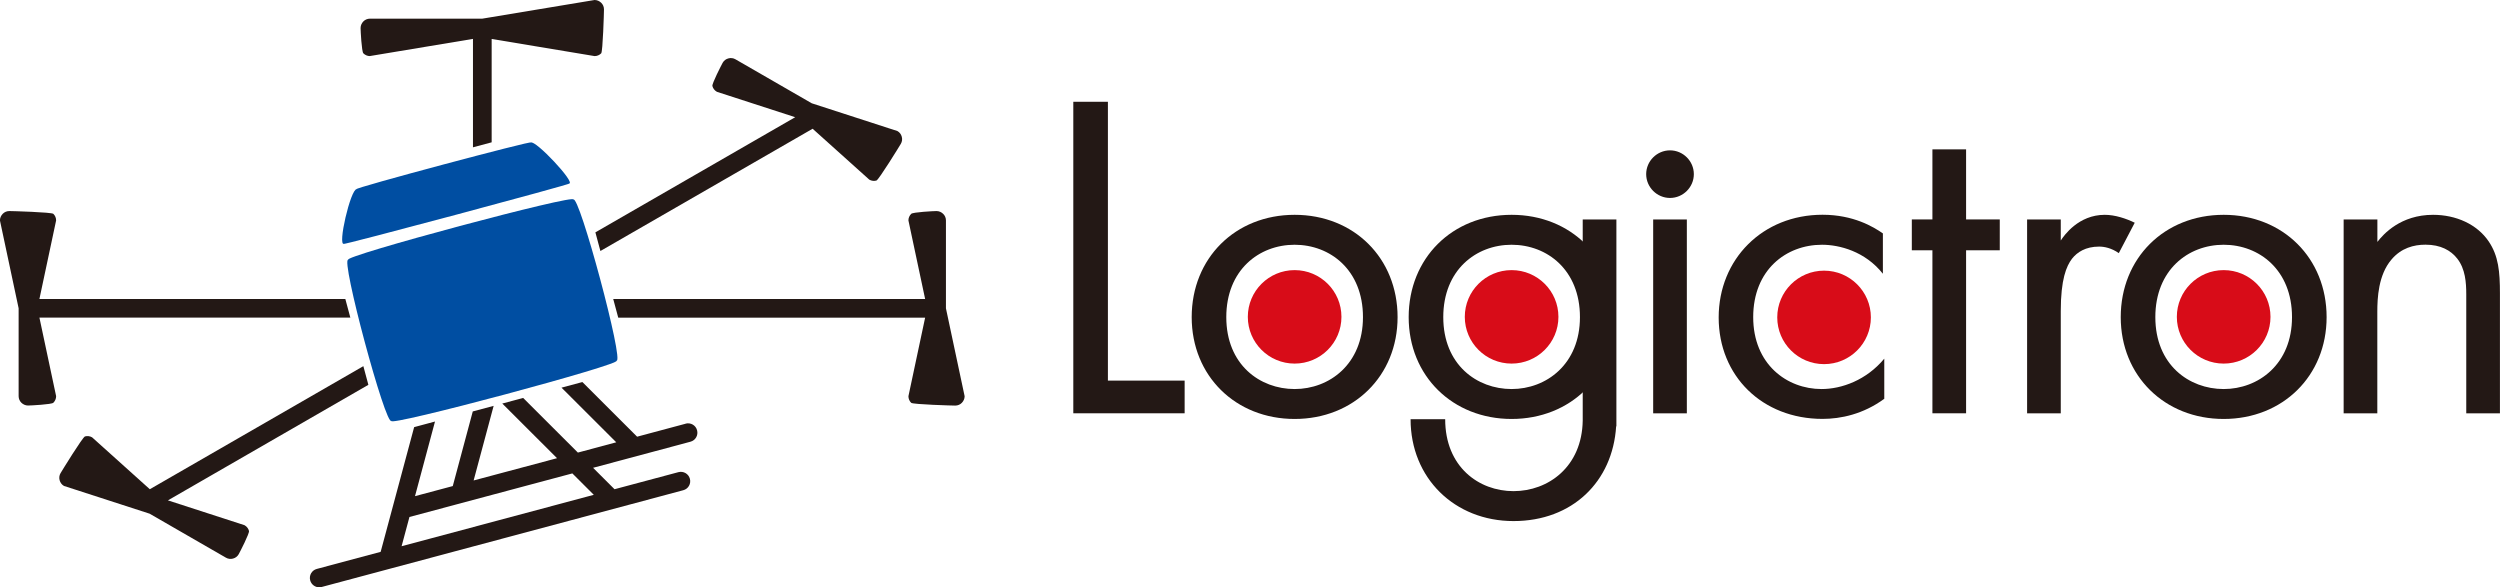 <svg width="149" height="35" viewBox="0 0 149 35" fill="none" xmlns="http://www.w3.org/2000/svg">
<g clip-path="url(#clip0_5_7)">
<path d="M66.031 6.066V22.684H70.604V24.632H63.969V6.066H66.031Z" fill="#231815"/>
<path d="M99.533 8.961C100.312 8.961 100.953 9.602 100.953 10.379C100.953 11.157 100.312 11.798 99.533 11.798C98.754 11.798 98.112 11.157 98.112 10.379C98.112 9.602 98.754 8.961 99.533 8.961ZM100.536 13.082V24.636H98.529V13.082H100.536Z" fill="#231815"/>
<path d="M112.216 16.312C111.158 14.976 109.623 14.587 108.592 14.587C106.443 14.587 104.491 16.092 104.491 18.901C104.491 21.709 106.498 23.187 108.564 23.187C109.765 23.187 111.24 22.656 112.303 21.376V23.768C111.048 24.687 109.71 24.966 108.623 24.966C105.026 24.966 102.433 22.405 102.433 18.924C102.433 15.443 105.054 12.799 108.623 12.799C110.465 12.799 111.661 13.522 112.22 13.911V16.304L112.216 16.312Z" fill="#231815"/>
<path d="M117.179 14.917V24.632H115.172V14.917H113.944V13.078H115.172V8.902H117.179V13.078H119.186V14.917H117.179Z" fill="#231815"/>
<path d="M120.815 13.082H122.822V14.335C123.019 14.029 123.881 12.803 125.443 12.803C126.057 12.803 126.726 13.027 127.23 13.275L126.281 15.086C125.836 14.779 125.415 14.697 125.108 14.697C124.302 14.697 123.798 15.031 123.491 15.42C123.156 15.864 122.822 16.645 122.822 18.539V24.636H120.815V13.082Z" fill="#231815"/>
<path d="M139.685 13.082H141.692V14.418C142.054 13.947 143.085 12.803 145.01 12.803C146.375 12.803 147.631 13.361 148.327 14.39C148.913 15.255 148.996 16.202 148.996 17.482V24.636H146.989V17.537C146.989 16.842 146.934 16.033 146.458 15.42C146.068 14.917 145.454 14.583 144.561 14.583C143.864 14.583 143.109 14.779 142.526 15.475C141.747 16.394 141.688 17.757 141.688 18.594V24.636H139.681V13.082H139.685Z" fill="#231815"/>
<path d="M108.714 21.702C110.255 21.702 111.504 20.455 111.504 18.916C111.504 17.378 110.255 16.131 108.714 16.131C107.173 16.131 105.924 17.378 105.924 18.916C105.924 20.455 107.173 21.702 108.714 21.702Z" fill="#D80C18"/>
<path d="M71.025 18.901C71.025 15.392 73.618 12.803 77.16 12.803C80.702 12.803 83.296 15.392 83.296 18.901C83.296 22.409 80.675 24.97 77.16 24.97C73.646 24.97 71.025 22.409 71.025 18.901ZM73.087 18.901C73.087 21.741 75.094 23.187 77.16 23.187C79.226 23.187 81.233 21.709 81.233 18.901C81.233 16.092 79.281 14.587 77.16 14.587C75.039 14.587 73.087 16.092 73.087 18.901Z" fill="#231815"/>
<path d="M77.16 21.67C78.701 21.67 79.95 20.423 79.95 18.885C79.95 17.346 78.701 16.099 77.16 16.099C75.619 16.099 74.37 17.346 74.37 18.885C74.37 20.423 75.619 21.67 77.16 21.67Z" fill="#D80C18"/>
<path d="M83.957 18.901C83.957 15.392 86.55 12.803 90.092 12.803C93.634 12.803 96.227 15.392 96.227 18.901C96.227 22.409 93.606 24.97 90.092 24.97C86.578 24.97 83.957 22.409 83.957 18.901ZM86.019 18.901C86.019 21.741 88.026 23.187 90.092 23.187C92.158 23.187 94.165 21.709 94.165 18.901C94.165 16.092 92.213 14.587 90.092 14.587C87.971 14.587 86.019 16.092 86.019 18.901Z" fill="#231815"/>
<path d="M90.092 21.67C91.633 21.67 92.882 20.423 92.882 18.885C92.882 17.346 91.633 16.099 90.092 16.099C88.551 16.099 87.302 17.346 87.302 18.885C87.302 20.423 88.551 21.67 90.092 21.67Z" fill="#D80C18"/>
<path d="M96.337 25.061C96.337 25.033 96.337 25.009 96.337 24.982V13.082H94.33V25.069C94.287 27.822 92.276 29.272 90.206 29.272C88.136 29.272 86.133 27.822 86.133 24.986H84.071C84.071 28.494 86.692 31.056 90.206 31.056C93.72 31.056 96.117 28.698 96.322 25.41H96.337V25.064V25.061Z" fill="#231815"/>
<path d="M126.396 18.901C126.396 15.392 128.989 12.803 132.531 12.803C136.073 12.803 138.666 15.392 138.666 18.901C138.666 22.409 136.045 24.97 132.531 24.97C129.016 24.97 126.396 22.409 126.396 18.901ZM128.458 18.901C128.458 21.741 130.465 23.187 132.531 23.187C134.597 23.187 136.604 21.709 136.604 18.901C136.604 16.092 134.652 14.587 132.531 14.587C130.41 14.587 128.458 16.092 128.458 18.901Z" fill="#231815"/>
<path d="M132.531 21.67C134.072 21.67 135.321 20.423 135.321 18.885C135.321 17.346 134.072 16.099 132.531 16.099C130.99 16.099 129.74 17.346 129.74 18.885C129.74 20.423 130.99 21.67 132.531 21.67Z" fill="#D80C18"/>
<path d="M22.054 3.339L28.189 2.318V8.78L29.303 8.482V2.322L35.438 3.343C35.591 3.343 35.733 3.28 35.831 3.178C35.93 3.076 35.997 0.711 35.997 0.558C35.997 0.405 35.934 0.263 35.831 0.165C35.729 0.067 35.591 0 35.438 0L28.744 1.112H22.05C21.896 1.112 21.755 1.175 21.656 1.277C21.558 1.379 21.491 1.516 21.491 1.67C21.491 1.823 21.554 3.076 21.656 3.178C21.759 3.28 21.896 3.343 22.05 3.343L22.054 3.339Z" fill="#231815"/>
<path d="M42.718 5.469L47.394 6.985L35.485 13.848L35.784 14.96L48.432 7.673L51.809 10.706C51.943 10.784 52.096 10.8 52.234 10.761C52.372 10.725 53.611 8.706 53.69 8.572C53.769 8.439 53.785 8.285 53.745 8.148C53.71 8.01 53.619 7.885 53.485 7.81L48.381 6.156L43.836 3.536C43.702 3.457 43.549 3.442 43.411 3.481C43.273 3.516 43.147 3.607 43.072 3.74C42.998 3.874 42.423 4.989 42.459 5.127C42.494 5.264 42.584 5.39 42.718 5.465V5.469Z" fill="#231815"/>
<path d="M20.881 18.932L20.582 17.82H2.349L3.345 13.137C3.345 12.984 3.282 12.843 3.18 12.745C3.077 12.646 0.708 12.579 0.555 12.579C0.401 12.579 0.26 12.642 0.161 12.745C0.063 12.847 -0.004 12.984 -0.004 13.137L1.11 18.374V23.611C1.11 23.764 1.173 23.906 1.275 24.004C1.377 24.102 1.515 24.169 1.669 24.169C1.822 24.169 3.077 24.106 3.18 24.004C3.282 23.902 3.345 23.764 3.345 23.611L2.349 18.928H20.881V18.932Z" fill="#231815"/>
<path d="M56.378 18.374V13.137C56.378 12.984 56.315 12.843 56.212 12.745C56.11 12.646 55.972 12.579 55.819 12.579C55.666 12.579 54.41 12.642 54.308 12.745C54.206 12.847 54.142 12.984 54.142 13.137L55.138 17.82H36.548L36.847 18.932H55.138L54.142 23.615C54.142 23.768 54.206 23.91 54.308 24.008C54.41 24.106 56.779 24.173 56.933 24.173C57.086 24.173 57.228 24.11 57.326 24.008C57.425 23.906 57.492 23.768 57.492 23.615L56.378 18.378V18.374Z" fill="#231815"/>
<path d="M40.865 25.253L37.972 26.027L34.71 22.77L33.466 23.104L36.729 26.361L34.442 26.974L31.18 23.717L29.936 24.051L33.199 27.308L28.228 28.636L29.421 24.189L28.177 24.522L26.985 28.97L24.734 29.571L25.926 25.123L24.683 25.457L22.687 32.89L18.882 33.908C18.583 33.986 18.406 34.293 18.488 34.592C18.555 34.839 18.779 35.004 19.027 35.004C19.075 35.004 19.126 34.996 19.173 34.984L29.948 32.101L37.539 30.07L40.723 29.217C41.022 29.139 41.199 28.832 41.117 28.534C41.038 28.235 40.731 28.062 40.432 28.141L36.626 29.158L35.347 27.881L38.881 26.935L41.152 26.326C41.451 26.247 41.628 25.941 41.545 25.642C41.467 25.343 41.16 25.171 40.861 25.249L40.865 25.253ZM35.387 29.492L29.661 31.024L23.935 32.556L24.403 30.812L31.2 28.993L34.112 28.215L35.391 29.492H35.387Z" fill="#231815"/>
<path d="M14.577 31.303L10.008 29.822L21.955 22.935L21.656 21.823L8.929 29.158L5.49 26.066C5.356 25.988 5.203 25.972 5.065 26.011C4.927 26.047 3.688 28.066 3.609 28.2C3.53 28.333 3.514 28.486 3.554 28.624C3.593 28.761 3.68 28.887 3.813 28.962L8.918 30.616L13.463 33.236C13.597 33.315 13.75 33.33 13.888 33.291C14.026 33.256 14.152 33.165 14.226 33.032C14.301 32.898 14.876 31.782 14.84 31.645C14.805 31.508 14.714 31.382 14.581 31.307L14.577 31.303Z" fill="#231815"/>
<path d="M36.74 21.493C37.236 21.678 22.994 25.489 23.333 25.08C22.998 25.489 20.263 15.302 20.759 15.487C20.263 15.302 34.505 11.491 34.167 11.9C34.501 11.491 37.236 21.678 36.74 21.493Z" fill="#004EA2"/>
<path d="M33.915 10.941C34.328 10.906 20.09 14.713 20.507 14.528C20.094 14.713 20.893 11.255 21.263 11.271C20.893 11.255 31.904 8.313 31.632 8.498C31.904 8.313 34.332 10.906 33.919 10.941H33.915Z" fill="#004EA2"/>
</g>
<defs>
<clipPath id="clip0_5_7">
<rect width="149" height="35" fill="white"/>
</clipPath>
</defs>
</svg>
